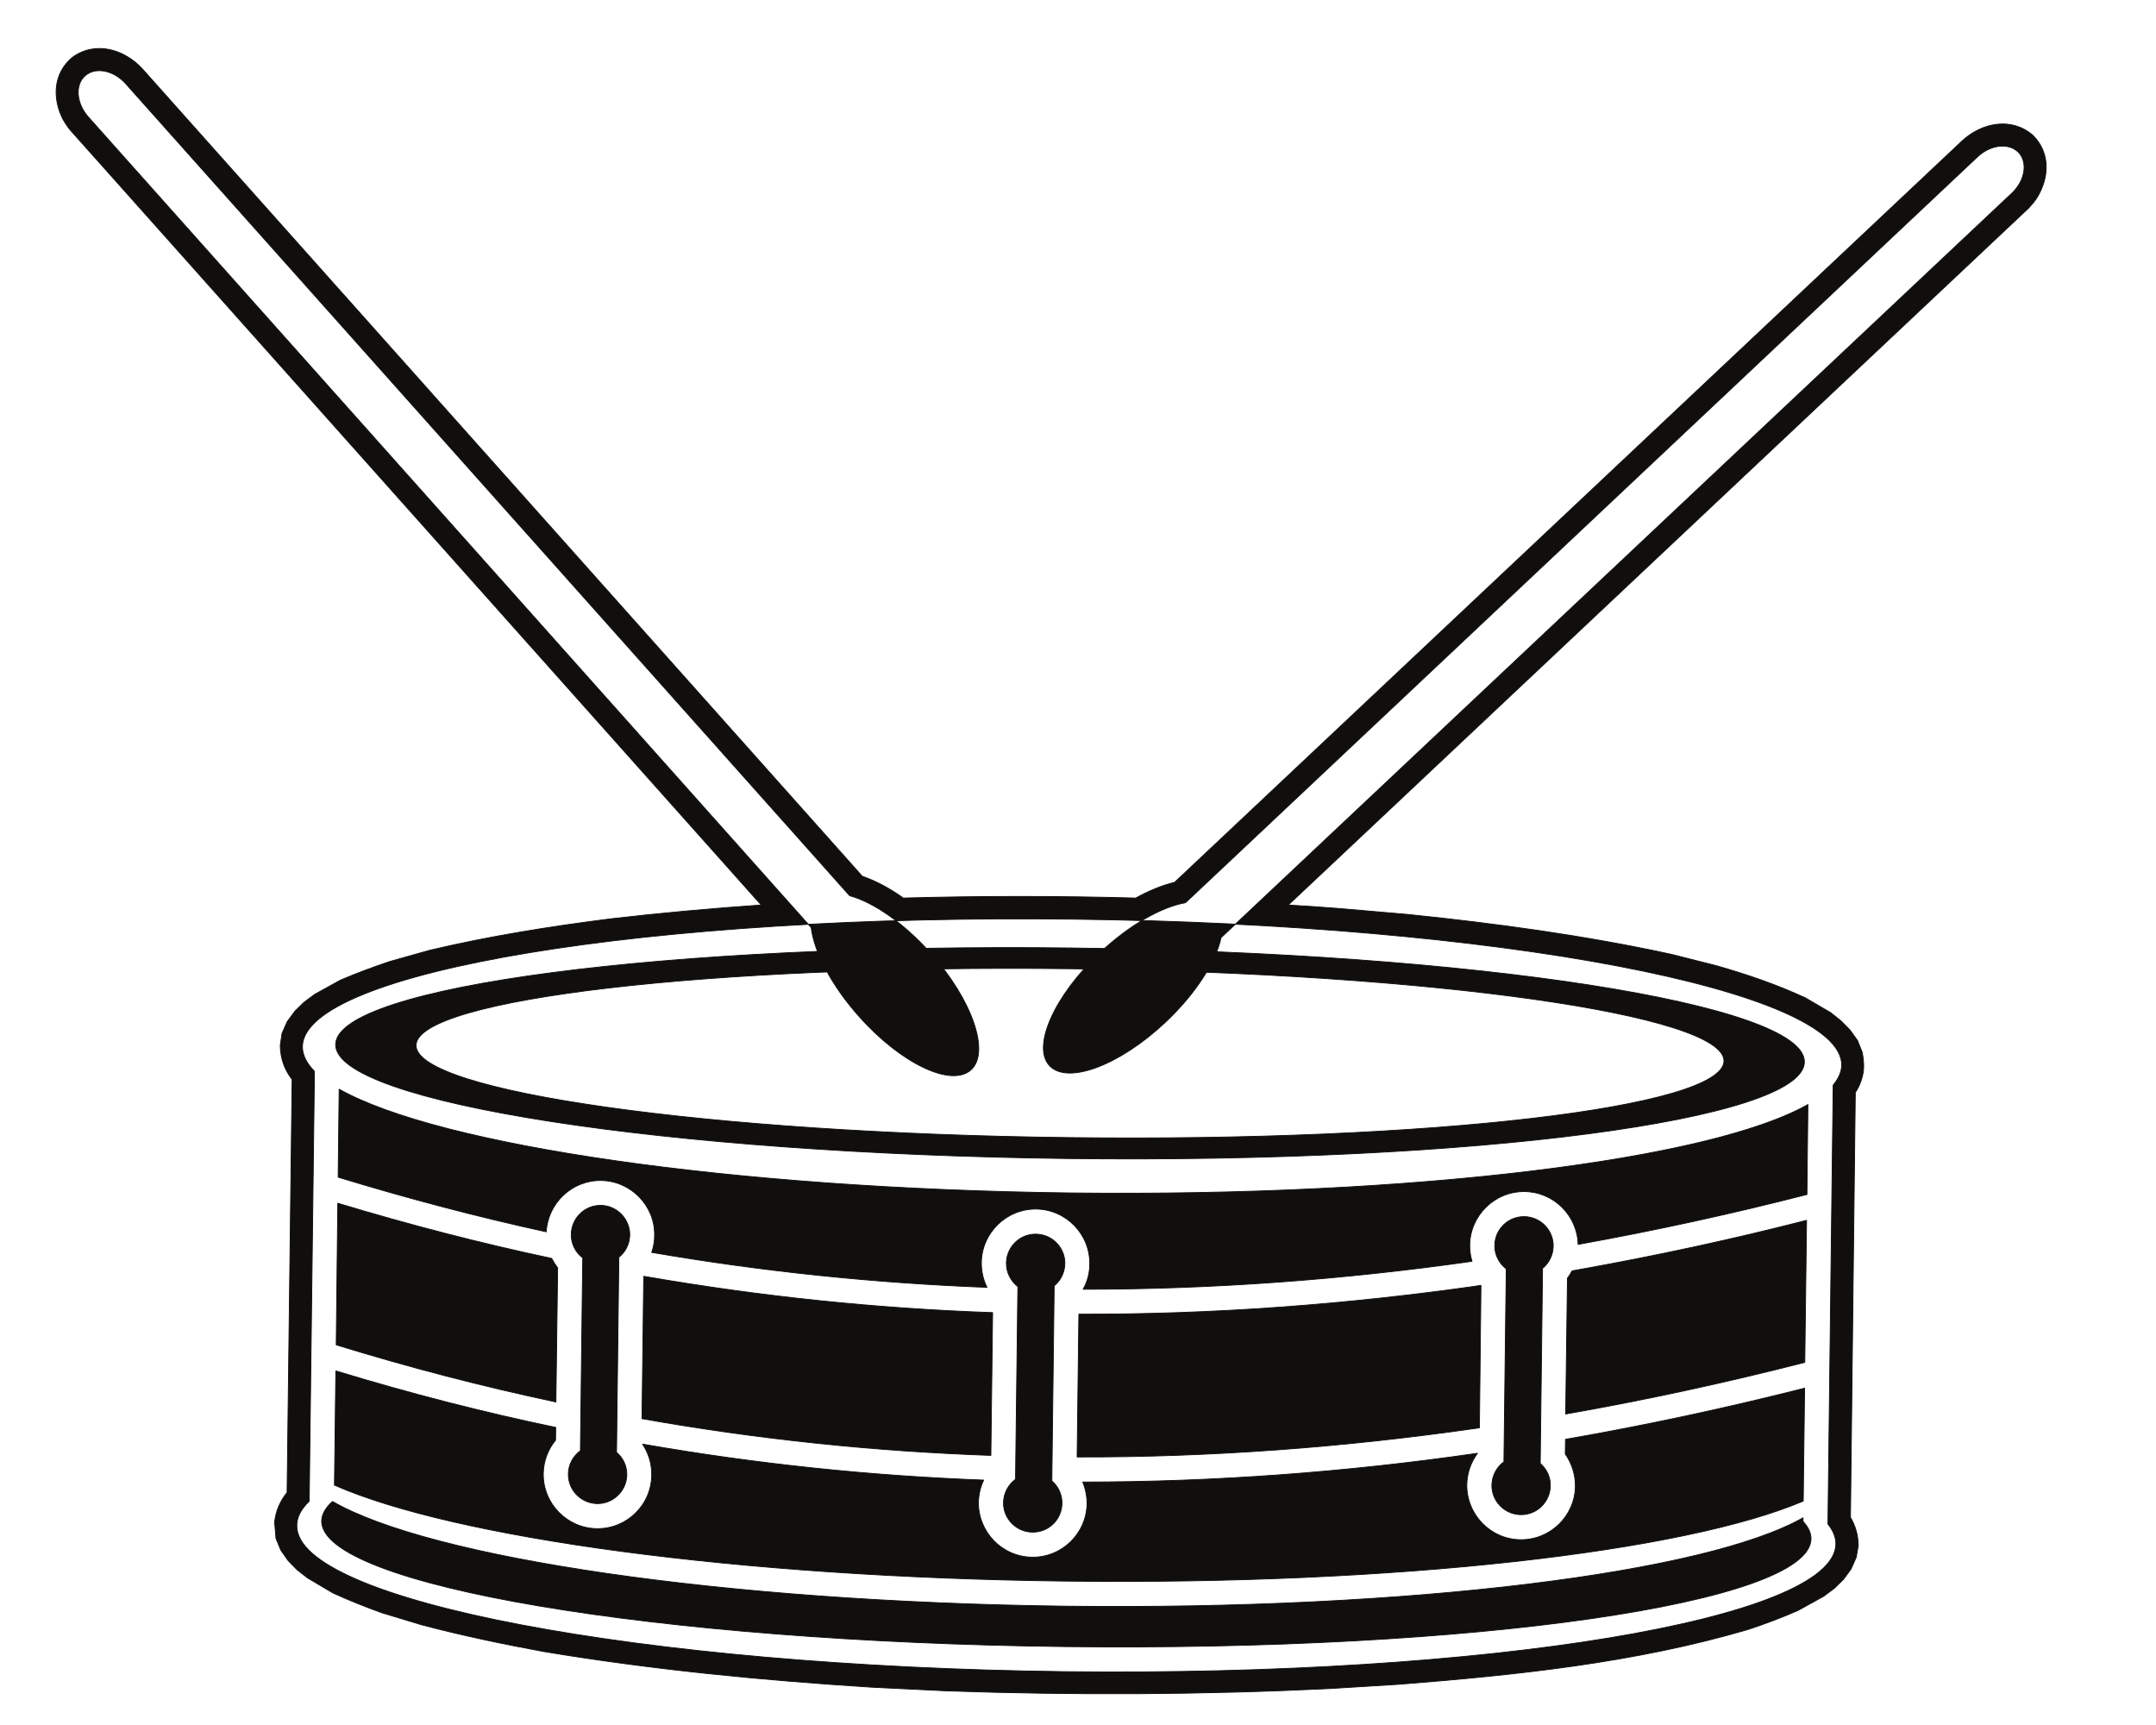 <?xml version="1.0" encoding="UTF-8"?>
<svg xmlns="http://www.w3.org/2000/svg" xmlns:xlink="http://www.w3.org/1999/xlink" width="314.607pt" height="251.685pt" viewBox="0 0 314.607 251.685" version="1.1">
<g id="surface1">
<path style="fill:none;stroke-width:0.12;stroke-linecap:butt;stroke-linejoin:round;stroke:rgb(6.476%,5.928%,5.235%);stroke-opacity:1;stroke-miterlimit:10;" d="M 0.001 -0.001 C -1.589 3.089 -1.444 6.746 1.36 9.07 C 4.704 11.507 8.899 10.261 11.536 7.425 L 116.618 -110.411 C 118.743 -111.145 120.727 -112.251 122.599 -113.586 C 133.907 -113.274 145.22 -113.274 156.528 -113.586 C 158.345 -112.59 160.243 -111.77 162.2 -111.29 L 277.173 -3.063 C 280.036 -0.454 284.313 0.398 287.435 -2.297 C 290.013 -4.876 289.845 -8.504 288.001 -11.454 C 287.661 -11.961 287.29 -12.415 286.864 -12.872 L 178.782 -114.602 C 181.274 -114.747 183.77 -114.918 186.235 -115.114 L 196.384 -115.993 C 209.282 -117.325 222.04 -119.055 234.708 -121.805 L 241.313 -123.477 C 245.763 -124.754 250.017 -126.2 254.239 -128.153 L 257.927 -130.309 L 259.454 -131.528 L 260.759 -132.86 L 261.837 -134.364 L 262.544 -136.122 C 262.688 -137.001 262.802 -137.821 262.716 -138.727 C 262.571 -139.891 262.177 -140.965 261.524 -141.958 L 260.817 -203.954 C 261.583 -205.286 261.923 -206.532 261.95 -208.063 L 261.665 -209.762 L 260.899 -211.493 L 259.794 -212.997 L 258.462 -214.301 L 256.903 -215.461 L 253.161 -217.532 C 250.782 -218.579 248.427 -219.458 245.962 -220.282 C 229.435 -225.157 212.145 -226.942 195.024 -228.301 L 184.876 -228.926 C 166.224 -229.833 147.63 -229.918 128.946 -229.266 L 117.95 -228.727 C 101.935 -227.708 86.06 -226.176 70.216 -223.54 C 64.177 -222.434 58.251 -221.188 52.329 -219.629 L 46.517 -217.872 C 44.079 -216.993 41.727 -216.055 39.372 -214.977 L 35.688 -212.797 L 34.157 -211.606 L 32.852 -210.274 L 31.774 -208.743 L 31.067 -207.016 L 30.868 -204.661 C 31.04 -203.016 31.661 -201.598 32.685 -200.325 L 33.419 -140.059 C 32.259 -138.559 31.72 -136.942 31.692 -135.071 L 31.946 -133.34 L 32.712 -131.614 L 33.817 -130.11 L 35.149 -128.805 L 36.708 -127.645 L 40.45 -125.575 C 42.833 -124.555 45.212 -123.676 47.649 -122.852 L 53.489 -121.211 C 62.22 -119.141 71.009 -117.751 79.907 -116.618 C 87.224 -115.766 94.536 -115.114 101.876 -114.602 L 1.02 -1.504 C 0.626 -1.02 0.313 -0.54 0.001 -0.001 Z M 257.528 -204.918 C 258.294 -205.879 258.688 -206.844 258.688 -207.836 C 258.548 -218.836 208.005 -227.196 146.153 -226.461 C 84.302 -225.696 33.958 -216.141 34.102 -205.145 C 34.102 -203.926 34.724 -202.735 35.915 -201.598 L 36.681 -138.872 C 35.517 -137.68 34.923 -136.489 34.923 -135.27 C 35.063 -124.27 85.606 -115.911 147.458 -116.672 C 209.31 -117.411 259.653 -126.993 259.54 -137.993 C 259.513 -138.954 259.087 -139.918 258.294 -140.883 Z M 3.685 0.367 C 1.927 2.351 1.7 5.046 3.204 6.378 C 4.704 7.738 7.368 7.199 9.126 5.246 L 114.774 -113.243 C 118.204 -114.18 122.626 -117.184 126.567 -121.606 C 132.661 -128.438 135.325 -136.122 132.462 -138.672 C 129.599 -141.223 122.259 -137.735 116.165 -130.876 C 112.11 -126.34 109.587 -121.438 109.161 -117.891 Z M 284.372 -10.743 C 286.298 -8.93 286.724 -6.266 285.364 -4.817 C 283.974 -3.344 281.282 -3.629 279.352 -5.442 L 163.786 -114.266 C 160.27 -114.887 155.622 -117.497 151.313 -121.551 C 144.626 -127.844 141.337 -135.27 143.942 -138.047 C 146.579 -140.852 154.177 -137.993 160.864 -131.696 C 165.29 -127.532 168.235 -122.852 168.974 -119.368 Z M 284.372 -10.743 " transform="matrix(1,0,0,-1,9.206,17.441)"/>
<path style=" stroke:none;fill-rule:evenodd;fill:rgb(6.476%,5.928%,5.235%);fill-opacity:1;" d="M 9.207 17.441 C 7.617 14.352 7.762 10.695 10.566 8.371 C 13.91 5.934 18.105 7.18 20.742 10.016 L 125.824 127.852 C 127.949 128.586 129.934 129.691 131.805 131.027 C 143.113 130.715 154.426 130.715 165.734 131.027 C 167.551 130.031 169.449 129.211 171.406 128.73 L 286.379 20.504 C 289.242 17.895 293.52 17.043 296.641 19.738 C 299.219 22.316 299.051 25.945 297.207 28.895 C 296.867 29.402 296.496 29.855 296.07 30.312 L 187.988 132.043 C 190.48 132.188 192.977 132.359 195.441 132.555 L 205.59 133.434 C 218.488 134.766 231.246 136.496 243.914 139.246 L 250.52 140.918 C 254.969 142.195 259.223 143.641 263.445 145.594 L 267.133 147.75 L 268.66 148.969 L 269.965 150.301 L 271.043 151.805 L 271.75 153.562 C 271.895 154.441 272.008 155.262 271.922 156.168 C 271.777 157.332 271.383 158.406 270.73 159.398 L 270.023 221.395 C 270.789 222.727 271.129 223.973 271.156 225.504 L 270.871 227.203 L 270.105 228.934 L 269 230.438 L 267.668 231.742 L 266.109 232.902 L 262.367 234.973 C 259.988 236.02 257.633 236.898 255.168 237.723 C 238.641 242.598 221.352 244.383 204.23 245.742 L 194.082 246.367 C 175.43 247.273 156.836 247.359 138.152 246.707 L 127.156 246.168 C 111.141 245.148 95.266 243.617 79.422 240.98 C 73.383 239.875 67.457 238.629 61.535 237.07 L 55.723 235.312 C 53.285 234.434 50.934 233.496 48.578 232.418 L 44.895 230.238 L 43.363 229.047 L 42.059 227.715 L 40.98 226.184 L 40.273 224.457 L 40.074 222.102 C 40.246 220.457 40.867 219.039 41.891 217.766 L 42.625 157.5 C 41.465 156 40.926 154.383 40.898 152.512 L 41.152 150.781 L 41.918 149.055 L 43.023 147.551 L 44.355 146.246 L 45.914 145.086 L 49.656 143.016 C 52.039 141.996 54.418 141.117 56.855 140.293 L 62.695 138.652 C 71.426 136.582 80.215 135.191 89.113 134.059 C 96.43 133.207 103.742 132.555 111.082 132.043 L 10.227 18.945 C 9.832 18.461 9.52 17.98 9.207 17.441 M 266.734 222.359 C 267.5 223.32 267.895 224.285 267.895 225.277 C 267.754 236.277 217.211 244.637 155.359 243.902 C 93.508 243.137 43.164 233.582 43.309 222.586 C 43.309 221.367 43.93 220.176 45.121 219.039 L 45.887 156.312 C 44.723 155.121 44.129 153.93 44.129 152.711 C 44.27 141.711 94.812 133.352 156.664 134.113 C 218.516 134.852 268.859 144.434 268.746 155.434 C 268.719 156.395 268.293 157.359 267.5 158.324 Z M 12.891 17.074 C 11.133 15.09 10.906 12.395 12.41 11.062 C 13.91 9.703 16.574 10.242 18.332 12.195 L 123.98 130.684 C 127.41 131.621 131.832 134.625 135.773 139.047 C 141.867 145.879 144.531 153.562 141.668 156.113 C 138.805 158.664 131.465 155.176 125.371 148.316 C 121.316 143.781 118.793 138.879 118.367 135.332 Z M 293.578 28.184 C 295.504 26.371 295.93 23.707 294.57 22.258 C 293.18 20.785 290.488 21.07 288.559 22.883 L 172.992 131.707 C 169.477 132.328 164.828 134.938 160.52 138.992 C 153.832 145.285 150.543 152.711 153.148 155.488 C 155.785 158.293 163.383 155.434 170.07 149.137 C 174.496 144.973 177.441 140.293 178.18 136.809 Z M 293.578 28.184 "/>
<path style="fill:none;stroke-width:0.12;stroke-linecap:butt;stroke-linejoin:round;stroke:rgb(6.476%,5.928%,5.235%);stroke-opacity:1;stroke-miterlimit:10;" d="M 0 0 C 0.766 -0.824 1.165 -1.671 1.165 -2.523 C 1.047 -11.906 -47.847 -18.964 -107.714 -18.257 C -167.554 -17.546 -216.285 -9.296 -216.171 0.086 C -216.14 1.047 -215.601 2.012 -214.582 2.918 C -200.324 -5.332 -157.777 -11.738 -107.632 -12.359 C -57.089 -12.957 -14.117 -7.484 0 0.539 Z M 0 0 " transform="matrix(1,0,0,-1,263.105,221.989)"/>
<path style=" stroke:none;fill-rule:evenodd;fill:rgb(6.476%,5.928%,5.235%);fill-opacity:1;" d="M 263.105 221.988 C 263.871 222.812 264.27 223.66 264.27 224.512 C 264.152 233.895 215.258 240.953 155.391 240.246 C 95.551 239.535 46.82 231.285 46.934 221.902 C 46.965 220.941 47.504 219.977 48.523 219.07 C 62.781 227.32 105.328 233.727 155.473 234.348 C 206.016 234.945 248.988 229.473 263.105 221.449 Z M 263.105 221.988 "/>
<path style="fill:none;stroke-width:0.12;stroke-linecap:butt;stroke-linejoin:round;stroke:rgb(6.476%,5.928%,5.235%);stroke-opacity:1;stroke-miterlimit:10;" d="M 0.001 -0.002 C 59.02 -0.709 107.094 -8.193 106.977 -16.638 C 106.868 -25.115 58.649 -31.435 -0.367 -30.728 C -59.386 -30.017 -107.46 -22.533 -107.347 -14.087 C -107.234 -5.611 -59.015 0.709 0.001 -0.002 Z M -0.027 -3.033 C 52.528 -3.685 95.329 -9.72 95.243 -16.498 C 95.161 -23.298 52.215 -28.318 -0.339 -27.666 C -52.894 -27.041 -95.699 -21.005 -95.613 -14.201 C -95.527 -7.427 -52.582 -2.408 -0.027 -3.033 Z M -0.027 -3.033 " transform="matrix(1,0,0,-1,156.324,138.311)"/>
<path style=" stroke:none;fill-rule:evenodd;fill:rgb(6.476%,5.928%,5.235%);fill-opacity:1;" d="M 156.324 138.312 C 215.344 139.02 263.418 146.504 263.301 154.949 C 263.191 163.426 214.973 169.746 155.957 169.039 C 96.938 168.328 48.863 160.844 48.977 152.398 C 49.09 143.922 97.309 137.602 156.324 138.312 M 156.297 141.344 C 208.852 141.996 251.652 148.031 251.566 154.809 C 251.484 161.609 208.539 166.629 155.984 165.977 C 103.43 165.352 60.625 159.316 60.711 152.512 C 60.797 145.738 103.742 140.719 156.297 141.344 "/>
<path style="fill:none;stroke-width:0.12;stroke-linecap:butt;stroke-linejoin:round;stroke:rgb(6.476%,5.928%,5.235%);stroke-opacity:1;stroke-miterlimit:10;" d="M 0.001 -0.001 C 11.396 2.011 22.818 4.449 34.216 7.371 L 33.958 -13.352 C 22.337 -16.329 10.689 -18.852 -0.936 -20.891 L -0.678 -1.079 C -0.424 -0.739 -0.198 -0.368 0.001 -0.001 Z M 0.001 -0.001 " transform="matrix(1,0,0,-1,229.401,185.421)"/>
<path style=" stroke:none;fill-rule:evenodd;fill:rgb(6.476%,5.928%,5.235%);fill-opacity:1;" d="M 229.402 185.422 C 240.797 183.41 252.219 180.973 263.617 178.051 L 263.359 198.773 C 251.738 201.75 240.09 204.273 228.465 206.312 L 228.723 186.5 C 228.977 186.16 229.203 185.789 229.402 185.422 "/>
<path style="fill:none;stroke-width:0.12;stroke-linecap:butt;stroke-linejoin:round;stroke:rgb(6.476%,5.928%,5.235%);stroke-opacity:1;stroke-miterlimit:10;" d="M -0.001 0.001 C 19.531 -0.057 39.117 1.388 58.675 4.197 L 58.449 -16.581 C 38.863 -19.417 19.277 -20.889 -0.254 -20.835 Z M -0.001 0.001 " transform="matrix(1,0,0,-1,157.43,191.744)"/>
<path style=" stroke:none;fill-rule:evenodd;fill:rgb(6.476%,5.928%,5.235%);fill-opacity:1;" d="M 157.43 191.742 C 176.961 191.801 196.547 190.355 216.105 187.547 L 215.879 208.324 C 196.293 211.16 176.707 212.633 157.176 212.578 Z M 157.43 191.742 "/>
<path style="fill:none;stroke-width:0.12;stroke-linecap:butt;stroke-linejoin:round;stroke:rgb(6.476%,5.928%,5.235%);stroke-opacity:1;stroke-miterlimit:10;" d="M -0.001 0 C 16.953 -2.949 33.929 -4.707 50.91 -5.3 L 50.656 -26.136 C 33.675 -25.539 16.695 -23.785 -0.254 -20.777 Z M -0.001 0 " transform="matrix(1,0,0,-1,93.934,186.215)"/>
<path style=" stroke:none;fill-rule:evenodd;fill:rgb(6.476%,5.928%,5.235%);fill-opacity:1;" d="M 93.934 186.215 C 110.887 189.164 127.863 190.922 144.844 191.516 L 144.59 212.352 C 127.609 211.754 110.629 210 93.68 206.992 Z M 93.934 186.215 "/>
<path style="fill:none;stroke-width:0.12;stroke-linecap:butt;stroke-linejoin:round;stroke:rgb(6.476%,5.928%,5.235%);stroke-opacity:1;stroke-miterlimit:10;" d="M -0.001 0 L 0.144 12.84 C 14.655 4.649 57.003 -1.675 106.839 -2.296 C 157.378 -2.894 200.351 2.579 214.468 10.602 L 214.327 -2.523 C 203.187 -5.386 192.077 -7.796 180.937 -9.808 C 180.823 -5.586 177.394 -2.156 173.14 -2.097 C 168.776 -2.043 165.175 -5.558 165.12 -9.921 C 165.12 -10.746 165.23 -11.539 165.456 -12.273 C 146.522 -14.968 127.616 -16.355 108.706 -16.355 C 109.331 -15.25 109.671 -14.004 109.671 -12.671 C 109.73 -8.308 106.214 -4.707 101.878 -4.648 C 97.511 -4.593 93.913 -8.109 93.855 -12.472 C 93.855 -13.777 94.14 -14.996 94.679 -16.074 C 78.378 -15.449 62.05 -13.777 45.749 -10.972 C 46.034 -10.179 46.175 -9.355 46.175 -8.476 C 46.233 -4.14 42.718 -0.539 38.351 -0.48 C 34.128 -0.425 30.612 -3.769 30.358 -7.968 C 20.237 -5.754 10.12 -3.089 -0.001 0 Z M -0.001 0 " transform="matrix(1,0,0,-1,49.345,171.758)"/>
<path style=" stroke:none;fill-rule:evenodd;fill:rgb(6.476%,5.928%,5.235%);fill-opacity:1;" d="M 49.344 171.758 L 49.488 158.918 C 64 167.109 106.348 173.434 156.184 174.055 C 206.723 174.652 249.695 169.18 263.812 161.156 L 263.672 174.281 C 252.531 177.145 241.422 179.555 230.281 181.566 C 230.168 177.344 226.738 173.914 222.484 173.855 C 218.121 173.801 214.52 177.316 214.465 181.68 C 214.465 182.504 214.574 183.297 214.801 184.031 C 195.867 186.727 176.961 188.113 158.051 188.113 C 158.676 187.008 159.016 185.762 159.016 184.43 C 159.074 180.066 155.559 176.465 151.223 176.406 C 146.855 176.352 143.258 179.867 143.199 184.23 C 143.199 185.535 143.484 186.754 144.023 187.832 C 127.723 187.207 111.395 185.535 95.094 182.73 C 95.379 181.938 95.52 181.113 95.52 180.234 C 95.578 175.898 92.062 172.297 87.695 172.238 C 83.473 172.184 79.957 175.527 79.703 179.727 C 69.582 177.512 59.465 174.848 49.344 171.758 "/>
<path style="fill:none;stroke-width:0.12;stroke-linecap:butt;stroke-linejoin:round;stroke:rgb(6.476%,5.928%,5.235%);stroke-opacity:1;stroke-miterlimit:10;" d="M 0.002 -0.001 L 0.228 20.664 C 10.63 17.519 21.033 14.824 31.435 12.613 C 31.693 12.132 31.974 11.679 32.314 11.226 L 32.06 -8.333 C 21.373 -6.067 10.685 -3.29 0.002 -0.001 Z M 0.002 -0.001 " transform="matrix(1,0,0,-1,49.061,196.222)"/>
<path style=" stroke:none;fill-rule:evenodd;fill:rgb(6.476%,5.928%,5.235%);fill-opacity:1;" d="M 49.062 196.223 L 49.289 175.559 C 59.691 178.703 70.094 181.398 80.496 183.609 C 80.754 184.09 81.035 184.543 81.375 184.996 L 81.121 204.555 C 70.434 202.289 59.746 199.512 49.062 196.223 "/>
<path style="fill:none;stroke-width:0.12;stroke-linecap:butt;stroke-linejoin:round;stroke:rgb(6.476%,5.928%,5.235%);stroke-opacity:1;stroke-miterlimit:10;" d="M -0.002 0.001 L 0.198 16.669 C 10.885 13.408 21.573 10.658 32.288 8.419 L 32.256 6.548 C 31.155 5.216 30.502 3.517 30.471 1.673 C 30.416 -2.694 33.932 -6.292 38.295 -6.35 C 42.663 -6.405 46.26 -2.889 46.291 1.474 C 46.319 3.146 45.807 4.705 44.959 5.982 C 61.541 3.091 78.123 1.361 94.733 0.736 C 94.252 -0.256 93.998 -1.358 93.967 -2.522 C 93.94 -6.858 97.428 -10.46 101.791 -10.514 C 106.159 -10.573 109.756 -7.057 109.815 -2.694 C 109.815 -1.588 109.588 -0.51 109.19 0.455 C 128.381 0.455 147.573 1.872 166.791 4.65 C 165.827 3.345 165.26 1.759 165.233 0.056 C 165.202 -4.307 168.69 -7.909 173.053 -7.963 C 177.42 -8.022 181.022 -4.506 181.077 -0.139 C 181.077 1.587 180.538 3.205 179.604 4.537 L 179.631 6.689 C 191.252 8.705 202.877 11.197 214.526 14.146 L 214.327 -2.323 C 197.065 -9.694 155.252 -14.596 106.698 -14.003 C 58.706 -13.436 17.432 -7.682 -0.002 0.001 Z M -0.002 0.001 " transform="matrix(1,0,0,-1,48.806,216.689)"/>
<path style=" stroke:none;fill-rule:evenodd;fill:rgb(6.476%,5.928%,5.235%);fill-opacity:1;" d="M 48.805 216.688 L 49.004 200.02 C 59.691 203.281 70.379 206.031 81.094 208.27 L 81.062 210.141 C 79.961 211.473 79.309 213.172 79.277 215.016 C 79.223 219.383 82.738 222.98 87.102 223.039 C 91.469 223.094 95.066 219.578 95.098 215.215 C 95.125 213.543 94.613 211.984 93.766 210.707 C 110.348 213.598 126.93 215.328 143.539 215.953 C 143.059 216.945 142.805 218.047 142.773 219.211 C 142.746 223.547 146.234 227.148 150.598 227.203 C 154.965 227.262 158.562 223.746 158.621 219.383 C 158.621 218.277 158.395 217.199 157.996 216.234 C 177.188 216.234 196.379 214.816 215.598 212.039 C 214.633 213.344 214.066 214.93 214.039 216.633 C 214.008 220.996 217.496 224.598 221.859 224.652 C 226.227 224.711 229.828 221.195 229.883 216.828 C 229.883 215.102 229.344 213.484 228.41 212.152 L 228.438 210 C 240.059 207.984 251.684 205.492 263.332 202.543 L 263.133 219.012 C 245.871 226.383 204.059 231.285 155.504 230.691 C 107.512 230.125 66.238 224.371 48.805 216.688 "/>
<path style="fill:none;stroke-width:0.12;stroke-linecap:butt;stroke-linejoin:round;stroke:rgb(6.476%,5.928%,5.235%);stroke-opacity:1;stroke-miterlimit:10;" d="M -0.001 -0.001 C 2.355 -0.029 4.253 -1.986 4.226 -4.337 C 4.194 -5.642 3.601 -6.802 2.636 -7.568 L 2.296 -36.029 C 3.233 -36.822 3.8 -37.986 3.8 -39.287 C 3.769 -41.642 1.815 -43.541 -0.509 -43.513 C -2.864 -43.482 -4.763 -41.556 -4.735 -39.205 C -4.735 -37.814 -4.024 -36.568 -2.977 -35.802 L -2.638 -7.654 C -3.685 -6.861 -4.337 -5.611 -4.31 -4.224 C -4.278 -1.873 -2.352 0.03 -0.001 -0.001 Z M -0.001 -0.001 " transform="matrix(1,0,0,-1,87.669,175.87)"/>
<path style=" stroke:none;fill-rule:evenodd;fill:rgb(6.476%,5.928%,5.235%);fill-opacity:1;" d="M 87.668 175.871 C 90.023 175.898 91.922 177.855 91.895 180.207 C 91.863 181.512 91.27 182.672 90.305 183.438 L 89.965 211.898 C 90.902 212.691 91.469 213.855 91.469 215.156 C 91.438 217.512 89.484 219.41 87.16 219.383 C 84.805 219.352 82.906 217.426 82.934 215.074 C 82.934 213.684 83.645 212.438 84.691 211.672 L 85.031 183.523 C 83.984 182.73 83.332 181.48 83.359 180.094 C 83.391 177.742 85.316 175.84 87.668 175.871 "/>
<path style="fill:none;stroke-width:0.12;stroke-linecap:butt;stroke-linejoin:round;stroke:rgb(6.476%,5.928%,5.235%);stroke-opacity:1;stroke-miterlimit:10;" d="M 0.001 0.001 C 2.353 -0.03 4.251 -1.956 4.224 -4.311 C 4.197 -5.612 3.599 -6.776 2.666 -7.542 L 2.326 -35.999 C 3.232 -36.795 3.826 -37.956 3.798 -39.26 C 3.771 -41.612 1.841 -43.514 -0.51 -43.483 C -2.862 -43.456 -4.76 -41.526 -4.733 -39.174 C -4.706 -37.788 -4.026 -36.538 -2.975 -35.772 L -2.635 -7.624 C -3.659 -6.831 -4.338 -5.585 -4.307 -4.194 C -4.28 -1.842 -2.354 0.029 0.001 0.001 Z M 0.001 0.001 " transform="matrix(1,0,0,-1,222.428,177.513)"/>
<path style=" stroke:none;fill-rule:evenodd;fill:rgb(6.476%,5.928%,5.235%);fill-opacity:1;" d="M 222.43 177.512 C 224.781 177.543 226.68 179.469 226.652 181.824 C 226.625 183.125 226.027 184.289 225.094 185.055 L 224.754 213.512 C 225.66 214.309 226.254 215.469 226.227 216.773 C 226.199 219.125 224.27 221.027 221.918 220.996 C 219.566 220.969 217.668 219.039 217.695 216.688 C 217.723 215.301 218.402 214.051 219.453 213.285 L 219.793 185.137 C 218.77 184.344 218.09 183.098 218.121 181.707 C 218.148 179.355 220.074 177.484 222.43 177.512 "/>
<path style="fill:none;stroke-width:0.12;stroke-linecap:butt;stroke-linejoin:round;stroke:rgb(6.476%,5.928%,5.235%);stroke-opacity:1;stroke-miterlimit:10;" d="M -0.001 -0.002 C 2.355 -0.029 4.249 -1.955 4.226 -4.31 C 4.194 -5.611 3.601 -6.775 2.663 -7.541 L 2.323 -36.002 C 3.233 -36.794 3.827 -37.982 3.8 -39.287 C 3.769 -41.642 1.843 -43.513 -0.509 -43.482 C -2.864 -43.455 -4.763 -41.525 -4.735 -39.173 C -4.704 -37.787 -4.024 -36.537 -2.978 -35.771 L -2.638 -7.654 C -3.657 -6.861 -4.337 -5.611 -4.31 -4.193 C -4.278 -1.873 -2.353 0.03 -0.001 -0.002 Z M -0.001 -0.002 " transform="matrix(1,0,0,-1,151.165,180.065)"/>
<path style=" stroke:none;fill-rule:evenodd;fill:rgb(6.476%,5.928%,5.235%);fill-opacity:1;" d="M 151.164 180.066 C 153.52 180.094 155.414 182.02 155.391 184.375 C 155.359 185.676 154.766 186.84 153.828 187.605 L 153.488 216.066 C 154.398 216.859 154.992 218.047 154.965 219.352 C 154.934 221.707 153.008 223.578 150.656 223.547 C 148.301 223.52 146.402 221.59 146.43 219.238 C 146.461 217.852 147.141 216.602 148.188 215.836 L 148.527 187.719 C 147.508 186.926 146.828 185.676 146.855 184.258 C 146.887 181.938 148.812 180.035 151.164 180.066 "/>
</g>
</svg>
